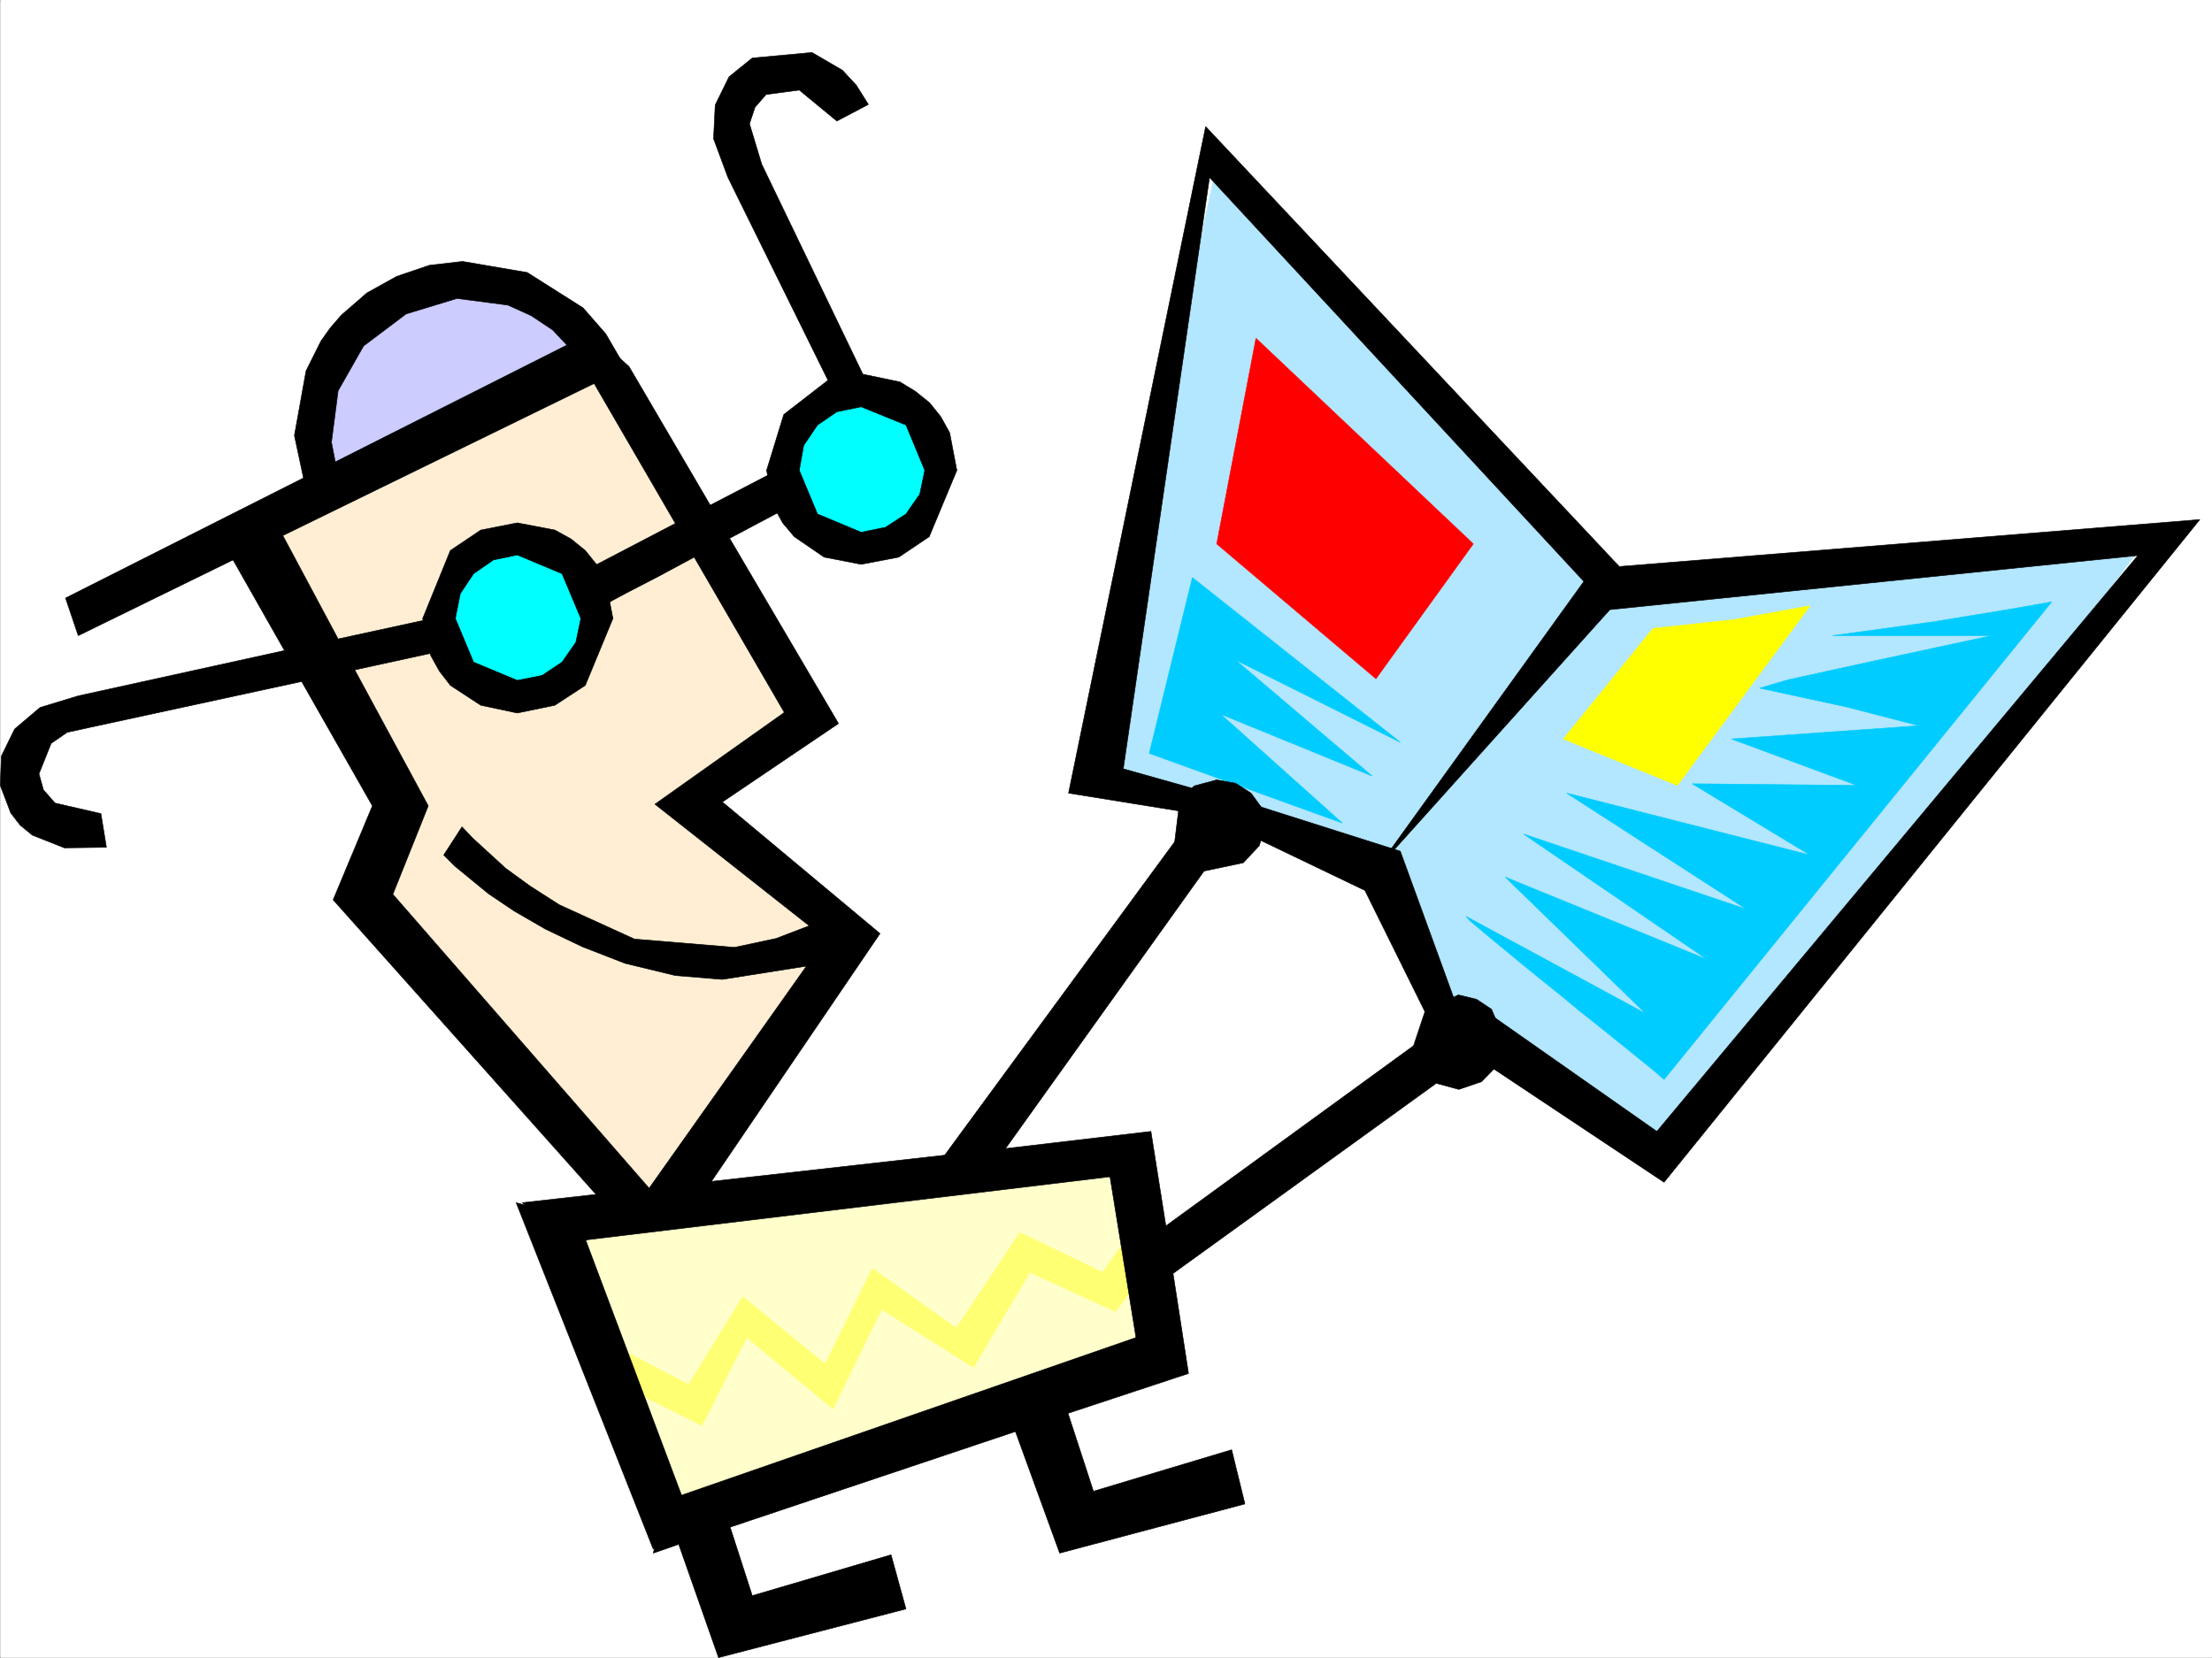 <svg xmlns="http://www.w3.org/2000/svg" width="2997.387" height="2246.657"><rect width="100%" height="100%" fill="#333333" stroke="none"/><defs><clipPath id="a"><path d="M0 0h2997v2244.137H0Zm0 0"/></clipPath></defs><path fill="#fff" d="M.371 2246.297h2997.016V0H.37Zm0 0"/><g clip-path="url(#a)" transform="translate(.371 2.16)"><path fill="#fff" fill-rule="evenodd" stroke="#fff" stroke-linecap="square" stroke-linejoin="bevel" stroke-miterlimit="10" stroke-width=".743" d="M.742 2244.137h2995.531V-2.16H.743Zm0 0"/></g><path fill="#0ff" fill-rule="evenodd" stroke="#0ff" stroke-linecap="square" stroke-linejoin="bevel" stroke-miterlimit="10" stroke-width=".743" d="m1089.031 559.52-28.464 100.37 53.96 77.145 83.907 10.48 65.18-55.445 1.488-104.086-74.918-63.691-77.184 8.25zm0 0"/><path fill-rule="evenodd" stroke="#000" stroke-linecap="square" stroke-linejoin="bevel" stroke-miterlimit="10" stroke-width=".743" d="m1038.828 637.41 9.735 49.422 12.003 21.738 15.72 18.73 40.468 27.72 50.203 9.738 50.95-9.738 41.21-27.72 37.457-89.89-17.984-22.484-25.453 22.484-6.766 32.215-18.73 26.941-27.719 17.985-32.965 6.765-59.195-24.75-24.711-59.156-20.254-32.965zm0 0"/><path fill="#ffeed4" fill-rule="evenodd" stroke="#ffeed4" stroke-linecap="square" stroke-linejoin="bevel" stroke-miterlimit="10" stroke-width=".743" d="m336.79 724.29 195.538 358.038-45.71 129.578 365.663 423.176 65.922-17.945 225.532-357.297-208.286-167.777 160.348-124.336-279.488-486.875Zm0 0"/><path fill="#0ff" fill-rule="evenodd" stroke="#0ff" stroke-linecap="square" stroke-linejoin="bevel" stroke-miterlimit="10" stroke-width=".743" d="m623.742 760.262-28.465 100.367 53.215 77.144 83.91 10.48 65.18-55.444 2.227-104.082-75.657-63.696-77.183 8.25zm0 0"/><path fill-rule="evenodd" stroke="#000" stroke-linecap="square" stroke-linejoin="bevel" stroke-miterlimit="10" stroke-width=".743" d="m572.797 838.148 10.477 49.422 12.003 21.739 14.977 19.472 41.21 26.942 49.462 10.515 50.95-10.515 41.21-26.942 37.457-90.633-17.988-22.484-25.453 22.484-6.762 32.22-18.73 26.937-26.981 17.988-33.703 6.723-59.2-24.711-24.71-59.157-20.254-32.218zm0 0"/><path fill-rule="evenodd" stroke="#000" stroke-linecap="square" stroke-linejoin="bevel" stroke-miterlimit="10" stroke-width=".743" d="m830.543 838.148-9.738-50.949L808.8 765.5l-15.715-19.473-19.473-15.757-21.738-11.965-50.95-9.735-49.46 9.735-41.211 27.722-37.457 92.121h44.219l6.726-33.703 17.985-26.98 26.98-18.73 32.219-6.723 60.683 25.453 25.493 60.683zm0 0"/><path fill="#b3e6ff" fill-rule="evenodd" stroke="#b3e6ff" stroke-linecap="square" stroke-linejoin="bevel" stroke-miterlimit="10" stroke-width=".743" d="m1473.387 1031.379 180.601-832.125 492.23 583.45 765.735-55.403-628.61 831.383-292.194-156.52-113.899-243.434-64.437-21.742-65.922-21.699-74.918-23.969-74.953-23.968-64.438-20.215zm0 0"/><path fill="#ffc" fill-rule="evenodd" stroke="#ffc" stroke-linecap="square" stroke-linejoin="bevel" stroke-miterlimit="10" stroke-width=".743" d="M740.652 1645.563 900.22 2076.25l675.101-253.133-56.226-253.918zm0 0"/><path fill="#ffff73" fill-rule="evenodd" stroke="#ffff73" stroke-linecap="square" stroke-linejoin="bevel" stroke-miterlimit="10" stroke-width=".743" d="m806.574 1810.371 126.606 65.922 73.43-119.102 111.628 91.38 63.696-129.579 113.898 80.899 86.176-129.578 112.375 53.918 55.441-78.668 20.215 53.214-58.414 78.63-116.125-53.177-76.441 128.836-124.38-78.668-65.921 134.817-116.91-96.617-60.684 119.097-122.11-60.644zm0 0"/><path fill="#ccf" fill-rule="evenodd" stroke="#ccf" stroke-linecap="square" stroke-linejoin="bevel" stroke-miterlimit="10" stroke-width=".743" d="m448.418 648.629 347.676-175.246-55.442-58.414-86.175-45.707-101.895 17.984-93.683 86.137-27.723 91.379zm0 0"/><path fill-rule="evenodd" stroke="#000" stroke-linecap="square" stroke-linejoin="bevel" stroke-miterlimit="10" stroke-width=".743" d="m418.469 681.59-19.512-91.375 15.758-87.625 20.215-40.465 12.746-17.95 14.976-17.241 34.485-29.95 40.469-22.484 44.183-14.977 44.965-5.238 87.66 14.977 75.66 47.933 30.73 35.192 23.97 41.21-50.946 10.481-20.215-30.695-24.75-26.235-29.207-19.472-31.476-14.23-68.934-8.997-68.933 20.996-57.672 43.442-34.489 60.683-8.992 69.637 6.766 35.191 12.746 34.485zm280.973 948.254 185.8 469.633 42.7-61.43-144.594-384.977zm934.293-525.035-185.805-29.989 185.805-903.289 560.46 596.2 786.692-63.657-726.008 898.047-293.723-195.46 42.739-42.696 241.246 169.262 651.836-780.473-715.528 73.39-316.945 352.797 281.715-391-507.246-547.515-116.867 801.433 170.082 47.938zm0 0"/><path fill-rule="evenodd" stroke="#000" stroke-linecap="square" stroke-linejoin="bevel" stroke-miterlimit="10" stroke-width=".743" d="m1679.441 1125.023 170.086 81.641 111.63 225.453 27.722-27.723-91.414-250.906-233.742-74.172zm0 0"/><path fill="red" fill-rule="evenodd" stroke="red" stroke-linecap="square" stroke-linejoin="bevel" stroke-miterlimit="10" stroke-width=".743" d="m1701.926 458.41-53.215 278.625 215.793 182.754 131.883-182.754zm0 0"/><path fill="#ff0" fill-rule="evenodd" stroke="#ff0" stroke-linecap="square" stroke-linejoin="bevel" stroke-miterlimit="10" stroke-width=".743" d="m2239.902 851.637-121.406 149.793 154.367 62.91 179.82-243.434-102.636 18.727zm0 0"/><path fill="#0cf" fill-rule="evenodd" stroke="#0cf" stroke-linecap="square" stroke-linejoin="bevel" stroke-miterlimit="10" stroke-width=".743" d="m1986.652 1241.855 5.239 5.981 27.722 23.226 42.696 35.231 24.75 20.215 26.199 20.957 26.234 21.738 25.453 20.215 45.711 36.715 32.22 26.199 12.003 10.477 525.227-647.145-50.946 8.996-109.402 17.985-136.34 18.73h215.754l-52.434 11.219-114.64 24.71-109.403 23.97-38.203 11.261 117.653 25.453 98.14 25.453-253.992 17.989 170.086 62.91-223.3-2.227 159.605 96.617-329.692-83.91 243.516 157.301-301.93-101.855 248.754 170.003-273.504-111.59 190.336 185.02zm-429.32-220.953 58.418-238.199 281.715 223.223-223.262-111.59 185.059 157.258-205.274-83.867 164.805 147.562zm0 0"/><path fill-rule="evenodd" stroke="#000" stroke-linecap="square" stroke-linejoin="bevel" stroke-miterlimit="10" stroke-width=".743" d="m1559.563 1533.227-197.067 23.226 269.008-376.023 53.18-11.223 21.738-23.227 8.25-28.464-5.238-23.223-14.235-19.473-20.996-13.449-25.492-4.496-30.695 8.211-19.473 20.996-6.762 54.66-311.668 424.703-572.46 64.399 63.69 53.175 732.774-88.363 35.23 217.942-636.863 220.953-17.242 71.164 34.45-11.965 53.957 153.547 253.992-65.926-20.215-73.39-188.07 55.406-29.989-92.864 386.621-129.578 59.938 164.77 251.023-66.668-17.984-73.39-187.328 56.187-11.965-36.715-22.484-68.895 163.32-53.957-20.957-135.558 356.633-257.672 30.73 8.254 30.695-10.48 22.48-23.227 9.74-30.692-18.731-44.222-20.215-13.45-24.711-6.023-44.965 21.738-15.758 47.196-335.633 244.18zm0 0"/><path fill-rule="evenodd" stroke="#000" stroke-linecap="square" stroke-linejoin="bevel" stroke-miterlimit="10" stroke-width=".743" d="m1054.586 636.664-92.16 47.938L852.28 496.609l-53.214 12.707 116.128 199.997-136.343 71.164 27.722 45.668 41.953-22.446 43.442-22.48 48.719-26.2 122.109 210.477-175.324 124.3 209.066 164.806-44.965 17.203-56.187 12.004-135.637-11.223-101.894-46.45-39.688-25.452-32.96-23.97-44.224-40.468-14.972-15.719-24.75 38.203 15.012 14.973 45.668 37.457 34.488 23.227 42.695 24.71 50.207 23.97 57.711 22.445 68.152 16.5 63.692 5.238 113.898-17.988-230.765 325.82 83.906-7.465 246.527-362.535-213.566-178.258 157.34-106.351-147.602-250.946 84.688-44.925zm0 0"/><path fill-rule="evenodd" stroke="#000" stroke-linecap="square" stroke-linejoin="bevel" stroke-miterlimit="10" stroke-width=".743" d="M1253.137 637.41h43.437l-9.734-50.95-12.004-21.698-14.976-18.73-19.473-15.72-20.996-12.746-50.203-10.476-137.086-284.649-16.5-54.664 7.507-22.48 14.977-17.207 44.965-6.02 50.945 41.953 42.7-22.441-16.461-26.238-18.77-20.215-41.172-23.965-80.937 7.465-31.477 25.496-18.727 38.2-2.23 45.667 19.473 52.434 135.597 274.914-59.937 46.41-23.227 75.66h44.223l5.98-33.707 18.73-27.723 26.235-17.984 32.961-6.726 60.684 24.71zM88.777 810.426l17.243 50.949 209.77-102.64 69.718 122.85-279.488 61.43-51.692 15.715-34.484 29.211-17.988 36.715L.37 1064.34l14.23 37.46 12.75 16.462 16.462 13.488 43.476 17.242 56.93-.742-7.469-45.707-62.207-14.234-15.719-17.985-6.02-21.699 16.5-41.215 21.74-14.973 30.694-6.726 286.993-62.168 95.875 168.52-53.176 127.347 377.625 423.18 63.695-17.242-360.422-413.442 47.973-119.843-99.664-184.278 130.36-28.426-14.977-43.48-137.868 29.992-74.914-140.098L852.281 496.61l-50.945-45.707Zm0 0"/></svg>
